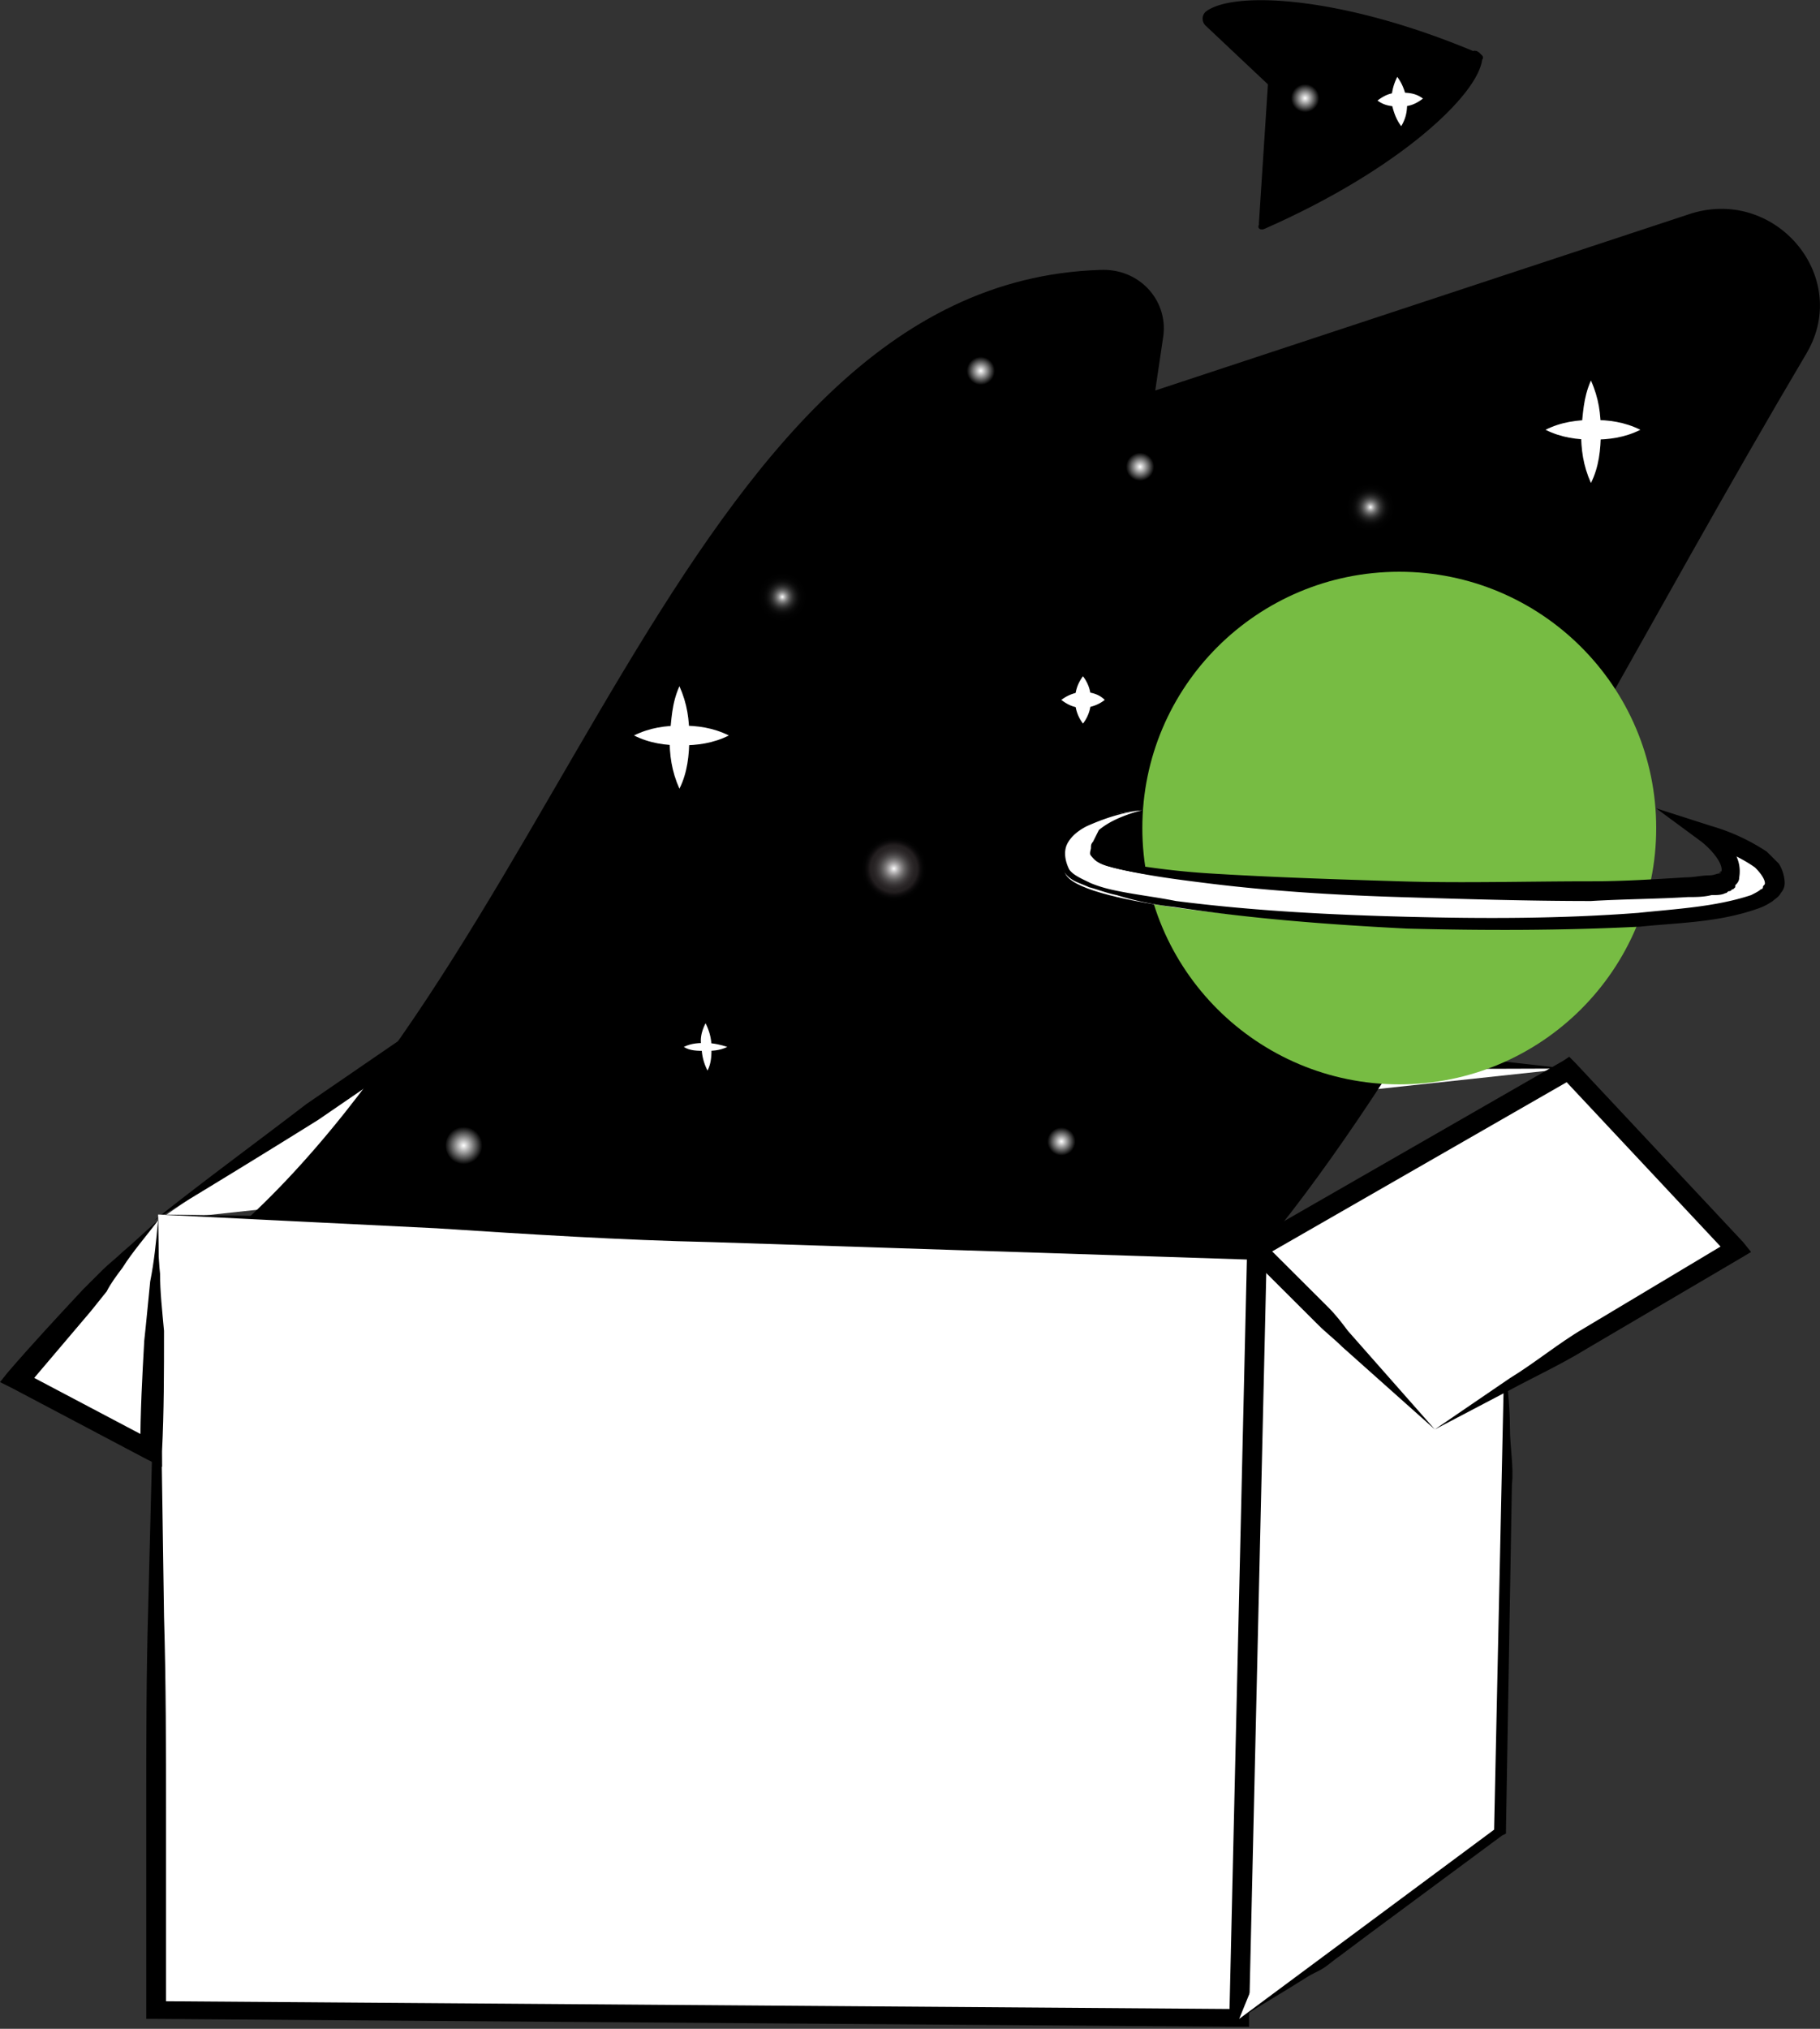 <?xml version="1.0" encoding="UTF-8"?> <svg xmlns="http://www.w3.org/2000/svg" width="70" height="78" fill="none"><rect width="100%" height="100%" fill="#333333" stroke="none"/><g clip-path="url(#clip0)"><path d="M60.28 41.084l-42.113-2.502L6.08 46.922" fill="#fff"></path><path d="M60.28 41.084c-3.497 0-7.07.076-10.566-.227l-10.566-.607-21.057-1.288.228-.076-6.08 4.169a459.507 459.507 0 01-6.31 3.866c1.9-1.516 3.877-2.957 5.853-4.473l6.081-4.169.076-.076h.152l21.056 1.29 10.567.605c3.572.152 7.069.607 10.566.986z" fill="#000"></path><path d="M48.314 48.232l9.727 1.274-1.276 19.26-9.248 8.597.797-29.13z" fill="#fff"></path><path fill-rule="evenodd" clip-rule="evenodd" d="M69.49 13.57c1.734-2.964-1.26-6.46-4.57-5.32l-20.487 6.763.315-2.127c.158-1.368-.945-2.584-2.442-2.508-16.39.532-20.803 27.814-35.065 38.377-.867.608 0 1.52.946 1.444h.394l25.766.304.473 2.052c0 .152.079.303.079.38.157.987.788.151 1.812.607 9.692 5.016 20.803-19.758 32.78-39.973zM48.649 8.792c5.169-2.274 8.21-5.154 8.361-6.519 0-.227-.228-.379-.38-.303l-7.45.38c-.303 0-.38.075-.38.378l-.38 5.837v.076c-.075.151.077.227.229.151z" fill="#000"></path><path d="M61.19 14.63c.305.681.38 1.288.38 1.97 0 .682-.075 1.364-.38 1.97-.303-.681-.38-1.288-.38-1.97.077-.682.077-1.289.38-1.97z" fill="#fff"></path><path d="M59.443 16.524c.608-.303 1.216-.379 1.824-.379.608 0 1.216.076 1.824.38-.608.302-1.216.378-1.824.378-.608 0-1.216-.076-1.824-.379zM26.132 26.382c.304.682.38 1.288.38 1.97 0 .683-.076 1.365-.38 1.971-.304-.682-.38-1.288-.38-1.97.076-.683.076-1.289.38-1.971z" fill="#fff"></path><path d="M24.384 28.277c.608-.303 1.216-.38 1.824-.38.609 0 1.217.077 1.825.38-.608.303-1.216.379-1.825.379-.608 0-1.216-.076-1.824-.38z" fill="#fff"></path><path fill-rule="evenodd" clip-rule="evenodd" d="M56.858 2.046C51.688-.152 47.432-.38 46.368.454a.366.366 0 000 .53L51.84 6.14c.228.228.304.228.532 0l4.485-3.714s.076 0 .076-.076c.152-.075.152-.227-.076-.303z" fill="#000"></path><path d="M41.654 26c.228.303.304.606.304.91 0 .302-.076.606-.304.909a1.454 1.454 0 01-.304-.91c0-.303.076-.606.304-.91z" fill="#fff"></path><path d="M40.818 26.91c.304-.228.608-.304.837-.304.304 0 .608.076.836.303a1.418 1.418 0 01-.837.303c-.304 0-.532-.075-.836-.303zM53.741 2.956c.228.303.304.606.38.91 0 .303 0 .606-.228.985-.228-.303-.304-.607-.38-.91 0-.379.076-.682.228-.985z" fill="#fff"></path><path d="M52.981 3.865c.304-.227.532-.303.836-.303.304 0 .608 0 .913.228-.304.227-.533.303-.837.303-.304 0-.608 0-.912-.228zM27.137 39.34c.152.304.228.607.228.91 0 .303 0 .607-.152.91a2.014 2.014 0 01-.228-.91c-.076-.303 0-.606.152-.91z" fill="#fff"></path><path d="M26.3 40.25c.305-.151.609-.151.837-.151.304 0 .608.075.836.151-.304.152-.608.152-.836.152-.304 0-.608 0-.837-.152z" fill="#fff"></path><path d="M43.86 18.571a.607.607 0 10.002-1.214.607.607 0 00-.002 1.214z" fill="url(#paint0_radial)"></path><path d="M37.702 14.857a.607.607 0 10.002-1.215.607.607 0 00-.002 1.215z" fill="url(#paint1_radial)"></path><path d="M50.169 4.396a.607.607 0 10.002-1.215.607.607 0 00-.002 1.215z" fill="url(#paint2_radial)"></path><path d="M40.82 44.495a.607.607 0 10.001-1.214.607.607 0 00-.002 1.214z" fill="url(#paint3_radial)"></path><path d="M17.863 44.798a.76.76 0 10.002-1.518.76.76 0 00-.002 1.518z" fill="url(#paint4_radial)"></path><path d="M34.358 34.717a1.29 1.29 0 001.292-1.289 1.29 1.29 0 00-1.292-1.288 1.29 1.29 0 00-1.293 1.288 1.29 1.29 0 001.293 1.289z" fill="url(#paint5_radial)"></path><path d="M30.091 23.933a.987.987 0 00.989-.986.987.987 0 00-.988-.985.987.987 0 00-.989.985c0 .544.443.986.988.986z" fill="url(#paint6_radial)"></path><path d="M52.678 20.466a.987.987 0 00.988-.985.987.987 0 00-.988-.986.987.987 0 00-.989.986c0 .544.443.985.989.985z" fill="url(#paint7_radial)"></path><path d="M6.081 46.693l-.152 30.624 41.732.304.684-29.563-42.264-1.365z" fill="#fff"></path><path d="M6.08 46.693l.229 15.464c.076 2.577.076 5.079.076 7.58v7.58l-.38-.379 41.656.303-.38.38.684-29.563.38.379-20.98-.682c-3.497-.076-7.07-.304-10.566-.531l-10.718-.53zm0 0l10.415.152c3.497.076 6.993 0 10.566.152l21.284.606h.38v.379l-.684 29.563v.379h-.38L6.005 77.62h-.38V69.51c0-2.578 0-5.155.076-7.732l.38-15.085z" fill="#000"></path><path d="M47.66 77.62l2.28-2.046c.229-.152.38-.38.608-.53.229-.152.38-.304.609-.456l1.216-.91 4.94-3.638-.151.303.152-8.868.076-4.397c0-.758.152-1.44.228-2.198.076-.758.152-1.44.304-2.198.076.758.152 1.516.152 2.198 0 .758.152 1.516.076 2.198l-.076 4.397-.152 8.869v.151l-.152.076-5.017 3.714-1.216.91c-.228.151-.38.303-.608.455-.228.151-.457.227-.684.379-.837.53-1.749 1.06-2.585 1.592z" fill="#000"></path><path d="M47.66 77.62l9.806-7.276.38-17.662" fill="#fff"></path><path d="M55.186 54.956l11.554-6.974-6.461-6.898-11.935 6.974 6.842 6.898z" fill="#fff"></path><path d="M55.185 54.956l2.889-1.971c.988-.606 1.9-1.364 2.813-1.895l5.7-3.411-.075.606-6.462-6.898.457.076-12.01 6.898.075-.606 1.672 1.667.837.834c.304.303.532.606.76.91l3.344 3.79zm0 0l-3.572-3.184c-.304-.303-.608-.53-.912-.834l-.913-.91-1.748-1.743-.38-.379.456-.227 12.01-6.898.229-.152.228.228 6.46 6.898.305.379-.38.227-5.93 3.487c-.988.606-1.976 1.061-2.964 1.592l-2.889 1.516z" fill="#000"></path><path d="M6.08 46.92l-.304 8.87-5.169-2.73 5.473-6.14z" fill="#fff"></path><path d="M6.08 46.92c0 .683 0 1.365.076 2.047 0 .683.076 1.365.152 2.199 0 1.592 0 3.108-.076 4.623v.607l-.608-.303-5.169-2.73L0 53.137l.304-.379c.912-1.06 1.9-2.122 2.889-3.183l.76-.758c.228-.228.532-.455.76-.683.456-.379.912-.833 1.368-1.212zm0 0c-.456.607-.988 1.213-1.368 1.82-.228.303-.456.606-.608.91l-.608.758-2.509 2.956-.228-.682 5.17 2.728-.533.304c0-1.44.076-2.805.152-4.17.076-.682.152-1.515.228-2.273.152-.758.228-1.517.304-2.35z" fill="#000"></path><path d="M53.818 41.69c5.458 0 9.882-4.411 9.882-9.854 0-5.442-4.424-9.854-9.882-9.854-5.457 0-9.882 4.412-9.882 9.854 0 5.443 4.425 9.854 9.882 9.854z" fill="#77BC43"></path><path fill-rule="evenodd" clip-rule="evenodd" d="M43.937 31.154s-3.877.227-2.965 2.426c.913 2.198 25.997 2.88 27.138.758.684-1.213-2.433-2.123-2.433-2.123s1.292.986.76 1.744-24.552.454-24.4-1.062c.151-1.44 1.9-1.743 1.9-1.743z" fill="#fff"></path><path d="M43.936 31.154c-.76.076-1.444.303-2.128.606-.304.152-.608.38-.76.683-.152.303-.076.682.076.985.152.227.532.379.836.53.38.152.684.228 1.064.304.76.151 1.444.227 2.205.379 2.964.379 5.929.53 8.893.606 2.965.076 5.93.076 8.894-.151 1.444-.152 2.965-.228 4.333-.682.152-.076.304-.152.38-.228.076 0 .076-.076.076-.076 0-.075.076-.076.076-.151 0-.152-.152-.38-.38-.607-.532-.379-1.216-.682-1.9-.91l.304-.606c.304.228.532.455.684.758.228.303.38.682.304 1.137 0 .152-.076.228-.152.303v.076l-.076.076c-.076 0-.076.076-.152.076s-.076.076-.152.076c-.152.075-.304.075-.532.075-.304.076-.608.076-.912.076-1.217.076-2.433.076-3.725.152-2.433 0-4.941-.076-7.374-.152-2.432-.075-4.94-.227-7.373-.53-1.216-.152-2.433-.304-3.649-.607-.304-.076-.608-.151-.836-.455-.076-.075 0-.227 0-.303 0-.076 0-.151.076-.227l.228-.455c.456-.379 1.064-.606 1.672-.758zm0 0c-.608.152-1.14.455-1.52.91-.076.151-.152.227-.228.379 0 .075-.076.151-.076.227v.152c.152.151.532.227.76.303 1.216.227 2.433.379 3.649.455 2.432.151 4.865.227 7.297.303 2.433.076 4.865 0 7.374 0 1.216 0 2.432-.076 3.649-.152.304 0 .608-.076.912-.076.152 0 .304-.075.38-.075.076 0 .076-.076 0 0 0 0 0-.076.076-.076.076-.303-.38-.834-.76-1.137L63.7 31.078l2.129.682a7.74 7.74 0 012.128.986l.456.455c.152.227.228.53.228.758a.578.578 0 01-.152.379c-.076.151-.228.227-.304.303-.228.151-.38.227-.608.303-1.52.53-3.04.53-4.485.682-2.964.152-6.005.152-8.97.076-2.964-.151-6.005-.379-8.97-.834a11.402 11.402 0 01-2.204-.455c-.38-.075-.76-.227-1.064-.303-.152-.075-.38-.151-.532-.227-.152-.076-.38-.228-.456-.455-.152-.379-.228-.834 0-1.137.228-.379.532-.606.836-.758a19.05 19.05 0 012.204-.379z" fill="#000"></path></g><defs><radialGradient id="paint0_radial" cx="0" cy="0" r="1" gradientUnits="userSpaceOnUse" gradientTransform="matrix(.57 0 0 .569 43.85 17.946)"><stop stop-color="#fff"></stop><stop offset=".014" stop-color="#FBFBFB"></stop><stop offset=".95"></stop></radialGradient><radialGradient id="paint1_radial" cx="0" cy="0" r="1" gradientUnits="userSpaceOnUse" gradientTransform="matrix(.57 0 0 .569 37.723 14.257)"><stop stop-color="#fff"></stop><stop offset=".014" stop-color="#FBFBFB"></stop><stop offset=".95"></stop></radialGradient><radialGradient id="paint2_radial" cx="0" cy="0" r="1" gradientUnits="userSpaceOnUse" gradientTransform="matrix(.569 -.036 .036 .567 50.197 3.775)"><stop stop-color="#fff"></stop><stop offset=".014" stop-color="#FBFBFB"></stop><stop offset=".95"></stop></radialGradient><radialGradient id="paint3_radial" cx="0" cy="0" r="1" gradientUnits="userSpaceOnUse" gradientTransform="matrix(.57 0 0 .569 40.824 43.886)"><stop stop-color="#fff"></stop><stop offset=".014" stop-color="#FBFBFB"></stop><stop offset=".95"></stop></radialGradient><radialGradient id="paint4_radial" cx="0" cy="0" r="1" gradientUnits="userSpaceOnUse" gradientTransform="matrix(.76 0 0 .758 17.832 44.041)"><stop stop-color="#fff"></stop><stop offset=".014" stop-color="#FBFBFB"></stop><stop offset=".95"></stop></radialGradient><radialGradient id="paint5_radial" cx="0" cy="0" r="1" gradientUnits="userSpaceOnUse" gradientTransform="matrix(1.257 0 0 1.253 34.381 33.396)"><stop stop-color="#fff"></stop><stop offset=".049" stop-color="#E2E1E2"></stop><stop offset=".143" stop-color="#B0AEAF"></stop><stop offset=".239" stop-color="#858283"></stop><stop offset=".336" stop-color="#615F5F"></stop><stop offset=".432" stop-color="#464344"></stop><stop offset=".529" stop-color="#332F30"></stop><stop offset=".626" stop-color="#272324"></stop><stop offset=".724" stop-color="#231F20"></stop><stop offset=".736" stop-color="#201C1D"></stop><stop offset=".816" stop-color="#0E0C0D"></stop><stop offset=".901" stop-color="#030303"></stop><stop offset="1"></stop></radialGradient><radialGradient id="paint6_radial" cx="0" cy="0" r="1" gradientUnits="userSpaceOnUse" gradientTransform="matrix(.983 0 0 .981 30.09 22.95)"><stop stop-color="#fff"></stop><stop offset=".02" stop-color="#EFEFEF"></stop><stop offset=".088" stop-color="#BEBEBE"></stop><stop offset=".162" stop-color="#909090"></stop><stop offset=".24" stop-color="#696969"></stop><stop offset=".322" stop-color="#494949"></stop><stop offset=".409" stop-color="#2E2E2E"></stop><stop offset=".505" stop-color="#1A1A1A"></stop><stop offset=".612" stop-color="#0B0B0B"></stop><stop offset=".741" stop-color="#030303"></stop><stop offset=".95"></stop></radialGradient><radialGradient id="paint7_radial" cx="0" cy="0" r="1" gradientUnits="userSpaceOnUse" gradientTransform="matrix(.983 0 0 .981 52.712 19.499)"><stop stop-color="#fff"></stop><stop offset=".02" stop-color="#EFEFEF"></stop><stop offset=".088" stop-color="#BEBEBE"></stop><stop offset=".162" stop-color="#909090"></stop><stop offset=".24" stop-color="#696969"></stop><stop offset=".322" stop-color="#494949"></stop><stop offset=".409" stop-color="#2E2E2E"></stop><stop offset=".505" stop-color="#1A1A1A"></stop><stop offset=".612" stop-color="#0B0B0B"></stop><stop offset=".741" stop-color="#030303"></stop><stop offset=".95"></stop></radialGradient><clipPath id="clip0"><path fill="#fff" d="M0 0h70v78H0z"></path></clipPath></defs></svg> 